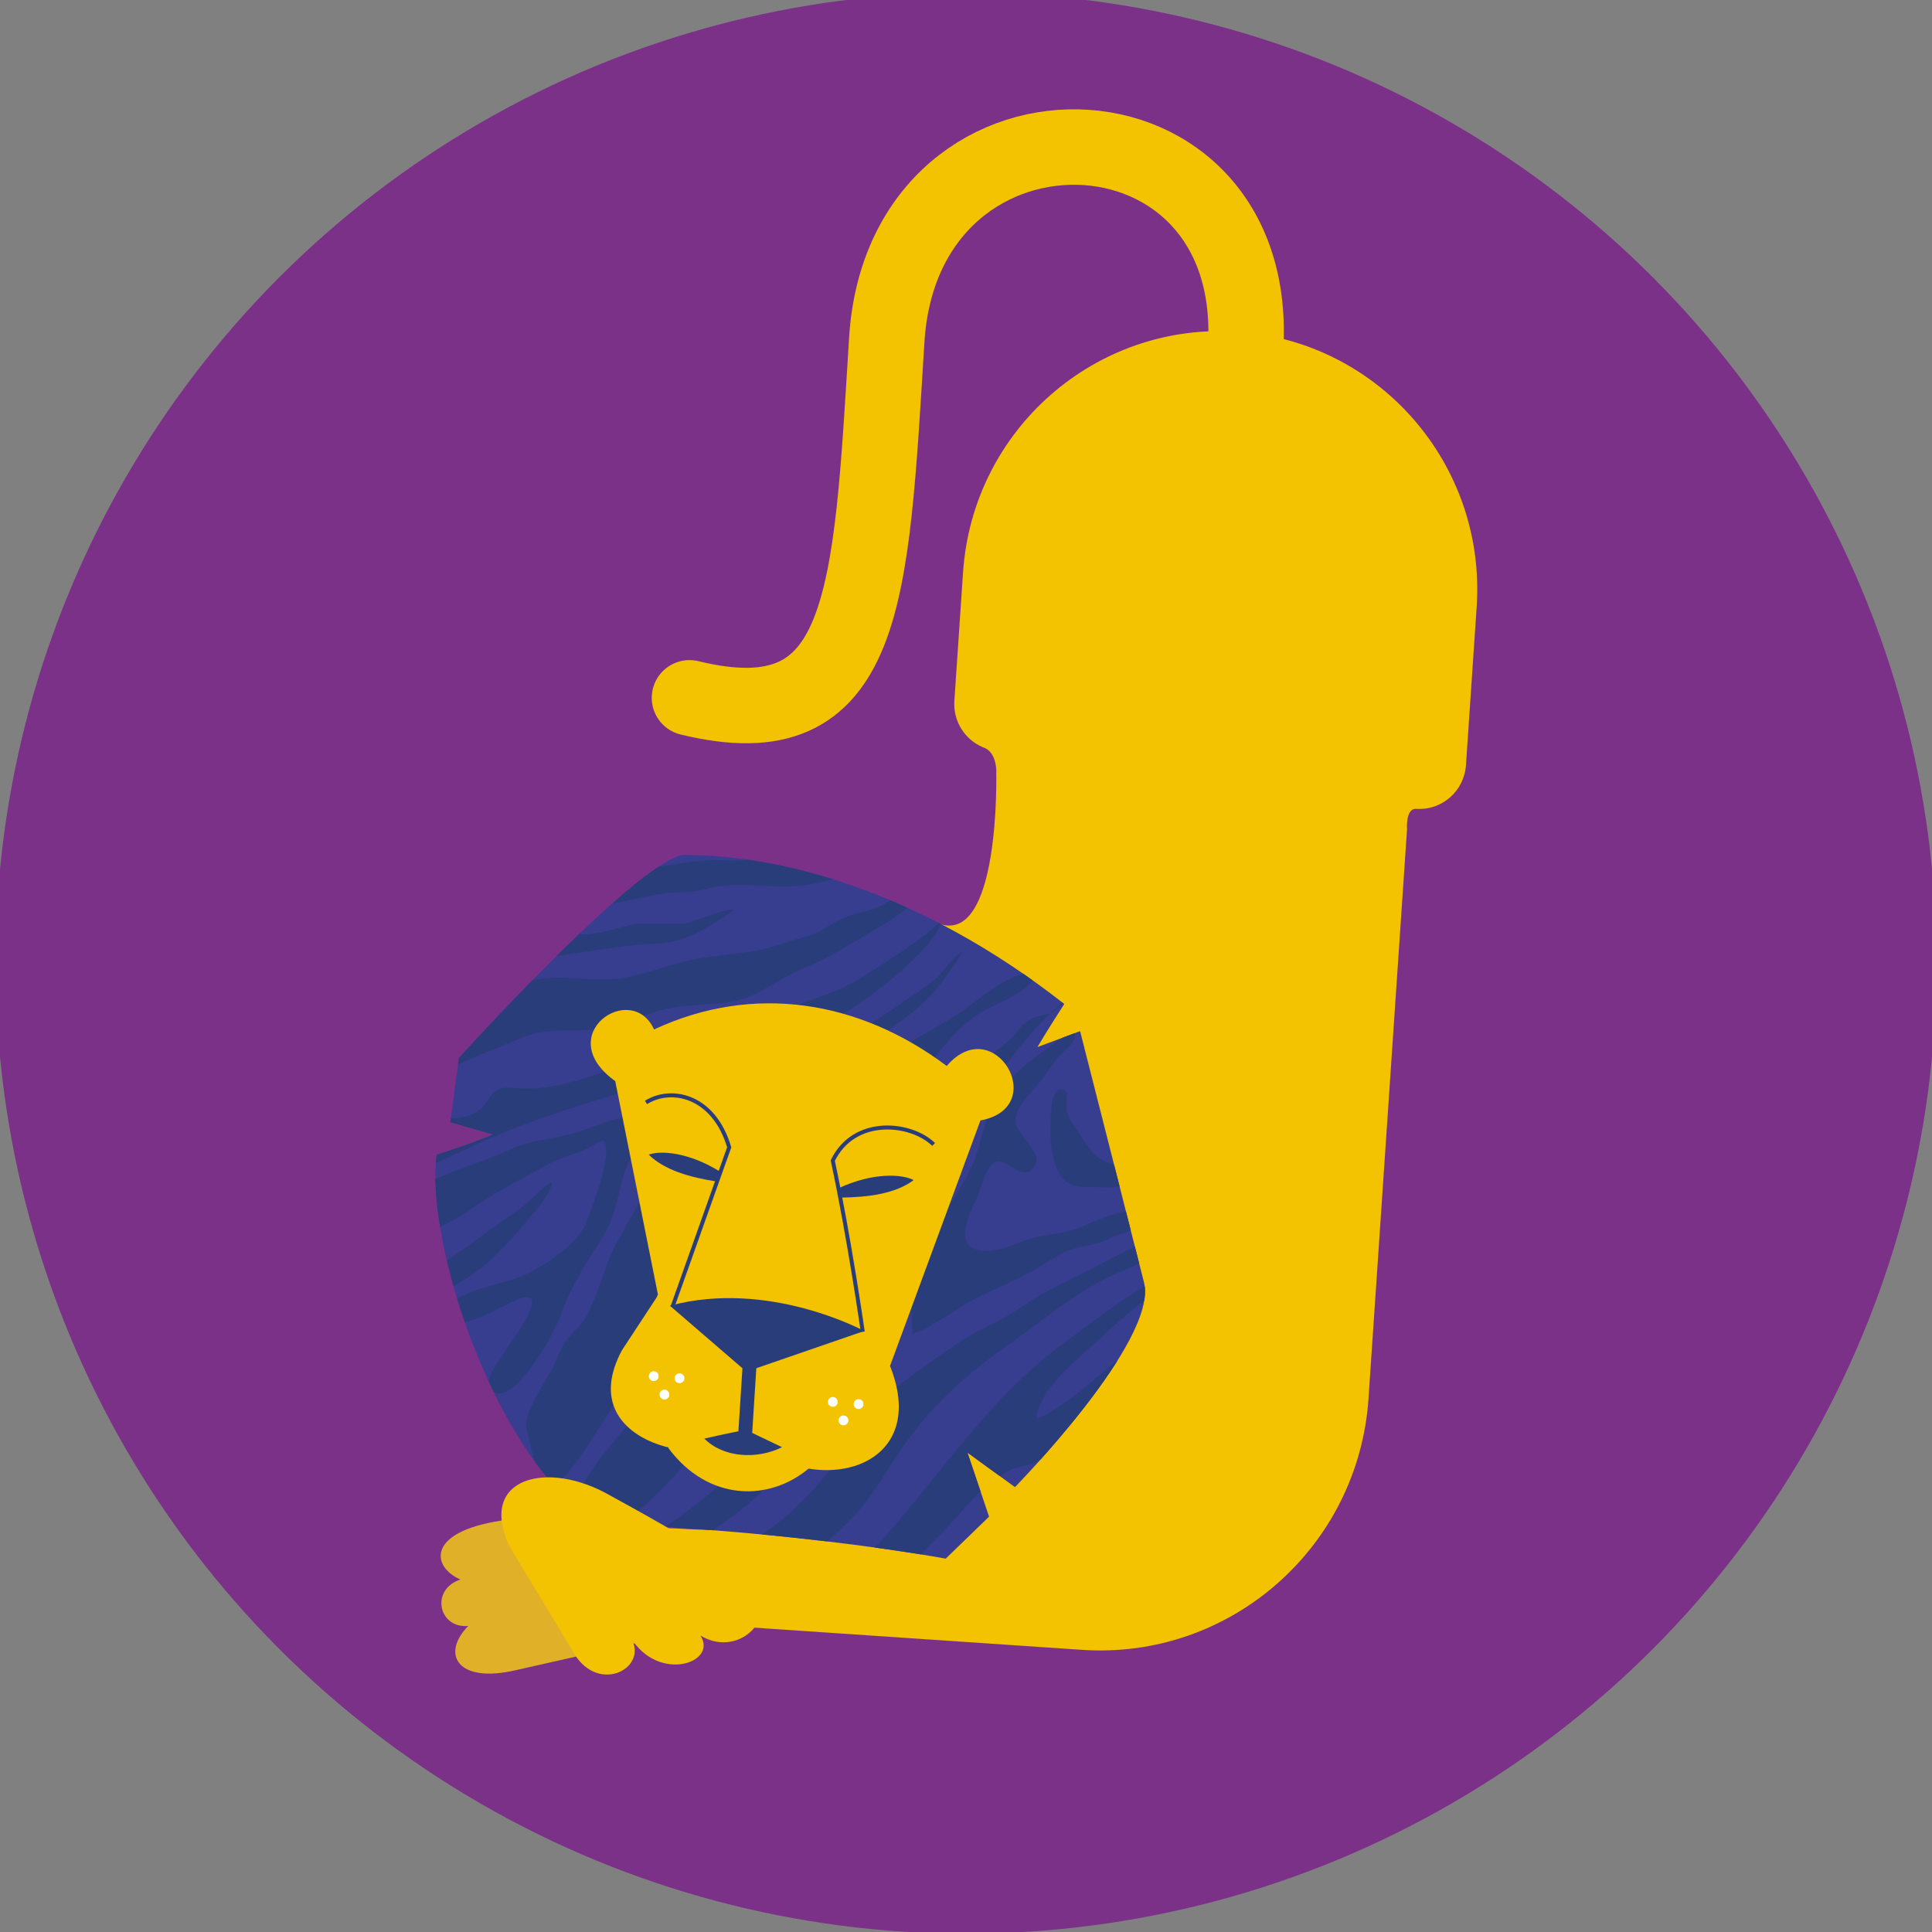 <svg viewBox="0 0 500 500" xmlns:xlink="http://www.w3.org/1999/xlink" xmlns="http://www.w3.org/2000/svg" data-name="Livello 1" id="Livello_1">
  <rect x="0" y="0" width="500" height="500" fill="#808080" stroke="none"/>
  <defs>
    <style>
      .cls-1, .cls-2, .cls-3 {
        fill: none;
      }

      .cls-4 {
        fill: #7c3189;
      }

      .cls-5 {
        fill: #f3c200;
      }

      .cls-2 {
        stroke: #2a3d7b;
        stroke-width: 1.03px;
      }

      .cls-2, .cls-3 {
        stroke-miterlimit: 10;
      }

      .cls-3 {
        stroke: #f3c200;
        stroke-linecap: round;
        stroke-width: 19.53px;
      }

      .cls-6 {
        fill: #2a3d7b;
      }

      .cls-7 {
        fill: #373d8f;
      }

      .cls-8 {
        fill: #fdffff;
      }

      .cls-9 {
        fill: #e0b128;
      }

      .cls-10 {
        clip-path: url(#clippath);
      }
    </style>
    <clipPath id="clippath">
      <path d="M244.72,403.37s-37.98-7.16-90.02-9.06c-26.59-16.39-44.8-73.27-41.68-95.49,7.96-2.43,14.61-5.22,14.61-5.22l-11.08-3.18,2.2-16.6s45.35-50.15,57.89-52.55c25.03-.2,61.5,9.3,98.79,38.56-4.51,6.99-6.94,11.15-6.94,11.15l11.04-4.12,16.57,65.15c3.55,15.1-33.43,52.85-33.43,52.85l-12.3-8.94,5.6,16.59-11.22,10.86Z" class="cls-1"></path>
    </clipPath>
  </defs>
  <circle r="251.18" cy="249.26" cx="250.01" class="cls-4"></circle>
  <g>
    <path d="M257.83,199.75s1.19,46.01-15.42,39.08c0,0,50.18,164.68-66.02,156.82-33.73-2.28-57.92,21.21,14.43,25.29l89.21,6.04c38.34,2.59,71.53-26.52,74.14-65.03l9.97-147.3s-.43-5.51,2.38-5.32c6.65.45,12.41-4.6,12.87-11.29l2.77-40.94c2.5-36.87-25.24-68.78-61.94-71.26h0c-36.71-2.48-68.49,25.39-70.98,62.26l-2.25,33.28c-.36,5.32,2.76,10.08,7.4,12.02,3.61,1.1,3.46,6.36,3.46,6.36Z" class="cls-5"></path>
    <path d="M244.72,403.37s-37.98-7.16-90.02-9.06c-26.59-16.39-44.8-73.27-41.68-95.49,7.96-2.43,14.61-5.22,14.61-5.22l-11.08-3.18,2.2-16.6s45.35-50.15,57.89-52.55c25.03-.2,61.5,9.3,98.79,38.56-4.51,6.99-6.94,11.15-6.94,11.15l11.04-4.12,16.57,65.15c3.55,15.1-33.43,52.85-33.43,52.85l-12.3-8.94,5.6,16.59-11.22,10.86Z" class="cls-7"></path>
    <path d="M321.69,96.68c10.67-74.25-87.85-78.89-92.2-8.67-4.15,66.99-5.01,103.81-51.05,92.59" class="cls-3"></path>
    <g class="cls-10">
      <g>
        <path d="M108.94,287.69c2.71.57,5.27,1.55,8.15,1.66,2.88.11,6.31-.89,8.27-3.31.96-1.19,1.53-2.66,2.78-3.6,1.74-1.3,3.95-.99,5.88-.82,7.87.71,16.39-2.17,24.55-5,3.31-1.15,6.62-2.3,9.94-3.45,8.16-2.83,16.32-5.67,24.48-8.5,5.7-1.98,11.4-3.96,17.1-5.94,2.29-.79,4.58-1.59,6.82-2.59,4.43-1.97,8.55-4.67,12.65-7.36,5.15-3.38,10.37-6.82,14.69-11.15-1.57,4.19-4.93,7.9-8.44,11.24-10.78,10.25-23.95,18.35-37.77,23.23-4.33,1.53-8.71,2.75-13.09,3.97-3.63,1.01-7.27,2.02-10.9,3.03-16.79,4.67-33.69,9.38-49.93,16.7-7.85,3.54-15.69,7.74-23.84,9.26-6.27,1.17-23.17-.27-17.19-9.65,5.12-8.03,18.84-9.2,25.85-7.73Z" class="cls-6"></path>
        <path d="M96.26,313.52c5.51-3.89,12.5-6.77,18.55-9.31,5.67-2.37,11.5-4.11,17.36-6.77,5.92-2.69,10.76-2.51,16.8-4.32,5.23-1.57,16.37-6.56,20.8-4.25-2.52,5.53-6.92,9.85-8.48,15.59-1.44,5.31-2.1,10.35-5.05,15.19-3.79,6.22-7.96,12.29-10.36,18.78-2.24,6.09-5.79,12.44-10.56,18.08-2.05,2.43-5.61,5.56-8.05,3.39-2.64-2.35,1.77-7.42,3.37-10.03,1.66-2.71,4.05-5.74,5.39-8.24,1.9-3.54,3.03-6.95-1.25-5.63-3.7,1.14-17.05,9.88-19.29,4.84-2.4-5.41,14.28-8.73,17.5-9.78,6.26-2.04,16.45-8.9,18.62-14.44,1.64-4.17,7.26-18.62,4.52-21.54-2.65,1.08-4.36,2.55-7.13,3.41-2.7.84-4.47,1.43-7.14,2.87-6.53,3.53-13.06,6.81-19.2,11.08-7.03,4.89-27.11,15.91-26.41,1.08Z" class="cls-6"></path>
        <path d="M136.23,369.57c-.86-3.63,4.91-11.99,6.82-15.65,1.05-2.01,2.07-4.98,3.29-6.71,1.64-2.33,3.94-3.97,5.33-6.45,2.32-4.16,3.74-9,5.31-13.27,1.83-4.97,4.65-9.49,7.23-14.15,5.08-9.15,10.16-18.23,17.77-25.53,2.45-2.35,4.74-4.4,7.68-6.27,3.37-2.14,6.31-2.44,9.92-4.09,5.11-2.33,10.75-4.32,15.99-6.99,6.27-3.2,11.73-6.66,17.68-10.85,3.01-2.12,6.61-4.21,9.27-6.69,2.04-1.9,3.6-4.89,6.71-6.64-1.42,1.94-4.87,7.55-8.17,11.17-3.93,4.3-9.12,7.55-13.79,11.37-5.03,4.11-9.69,8.49-14.99,12.22-5.04,3.55-9.96,5.76-15.24,9.48-6.09,4.28-11.64,7.27-14.53,13.8-3.13,7.06-3.74,13.45-5.23,20.59-1.27,6.1-4.45,10.28-7.29,15.91-2.71,5.4-5.27,10.64-7.45,15.86-1.57,3.75-3.91,7.18-6.1,10.64-1.88,2.99-7.8,12.43-10.58,14.94-6.54,5.89-8.27-7.77-9.63-12.69Z" class="cls-6"></path>
        <path d="M109.08,329.5c6.24-2.21,13.18-8.03,18.76-11.96,2.07-1.46,4.14-2.91,6.21-4.37,3.22-2.26,5.46-5.01,8.38-7.16,2.76,1.06-12.65,17.58-15.21,19.89-7.43,6.7-19.47,13.49-18.15,3.6Z" class="cls-6"></path>
        <path d="M163.2,367.85c3.28-4.81,6.59-9.26,9.8-14.21,3.57-5.5,6.03-10.03,8.43-15.91,1.81-4.43,4.76-8.44,6.47-12.95,4.15-10.93,9.61-21.68,18.28-30.9,3.56-3.79,7.68-8.4,11.25-11.67,3.93-3.6,9.37-6.59,13.75-9.68,5.87-4.15,12.07-6.83,18.12-11.09,4.95-3.49,13.1-10.63,18.96-9.6-1.57,5.03-10.73,7.86-14.9,10.5-6.35,4.02-8.65,8.41-13.53,13.5-9.17,9.57-20.82,17.07-29.22,27.23-4.22,5.11-8.11,11.78-11.24,17.48-2.9,5.27-2.83,11.13-3.35,16.42-1.36,13.8-6.95,25.57-15.83,38.02-4.75,6.66-11.67,13.51-18.26,18.8-4.04,3.24-7.83,7.26-11.28,3.77-8.37-8.46,10.24-26.29,12.57-29.71Z" class="cls-6"></path>
        <path d="M272.21,262.2c-5.63,1.02-7.1,2.14-9.65,5.59-1.21,1.64-5.86,4.84-7.59,6.28-5.31,4.44-12.04,12.17-16.35,17.6-3.97,5.01-8.47,10.59-11.59,15.97-2.96,5.1-2.41,6.29-4.58,11.67-1.9,4.69-2.8,10.36-4.7,14.85-2.13,5.06-3.41,10.51-5.49,15.68-4.04,10.05-8.81,20.41-18.1,27.89-6.28,5.06-11.89,10.28-18.68,15.06-6.24,4.39-12.64,8.66-18.74,13.23,2.78,9.47,27.02-9.48,32-12.98,11.39-8.01,17.41-17.45,25.5-27.99,3.92-5.1,7.2-13.14,9.21-18.93.98-2.85,2.41-6.66,2.9-9.52.59-3.4-.38-6.87.17-10.3.86-5.41,4.42-12.43,7.55-17.67,3.45-5.77,7.62-9.81,12.31-14.91,10.48-11.39,17.66-26.43,30.71-35.8" class="cls-6"></path>
        <path d="M238.83,231.94c-3.49,2.57-7.03,5.53-10.73,7.66-6.65,3.84-13.02,8.11-20.07,10.97-5.93,2.41-11.7,7.26-17.75,8.48-5.91,1.19-12.15.8-17.41,1.95-6.75,1.48-12.84,4.89-19.38,5.47-7.03.62-12.28-.61-19.17,2.37-6.5,2.81-13.08,5.16-19.46,8.43-5.96,3.06-13.02,6.41-19.72,7.08-6.45.65-10.7-3.22-16.2-4.5-4.1-.95-16.58-.8-17.16-5.87l-1.43-6.15c-6.42-5.23,7.18-15.2,13.14-17.55,8.42-3.31,10.43,5.5,17.6,6.95,6.31,1.27,19.26,3.19,25.97,2.66,7.48-.59,15.79-5.65,23.34-6.63,6.38-.83,13.17.85,19.55,0,6.18-.83,11.8-3.19,18.04-4.62,5.51-1.27,11.8-1.66,17.2-2.52,4.77-.76,9-2.71,13.4-3.73,3.4-.79,6.79-3.6,9.99-4.95,2.51-1.06,5.73-1.42,8.42-2.59,6.06-2.65,10.72-8.35,16.67-11.22,4.12,3.36-.99,5.48-4.85,8.32Z" class="cls-6"></path>
        <path d="M224.42,224.86c-5.5,1.75-11.78,3.82-17.11,4.37-4.85.49-10.21-.15-14.95-.19-3.46-.03-5.96.12-9.54,1.04-3.45.89-5.9.74-8.75.92-5.56.35-11.69,2.42-17.57,3.07-5.94.66-11.39-.35-17.5-.24-4.03.07-8.82-.32-13.14-.29-5.25.04-9.45-2.01-11.81-6.08l-.8-6.83c6.4-4.21,9.67-6.19,16.33-4.85,3.49.7,7.15,1.51,10.31,2.9,7.35,3.24,15.12,5.81,24.06,5.97,7.23.13,15.01-2.26,22.1-2.05,4.79.15,7.68.62,12.44-2.04,4.49-2.51,7.69-5.2,10.91-8.7,4.88-5.29,8.17-12.32,16.62-13.65.42,4.04-2.09,6.94-5.2,9.99-1.09,1.06-4.13,2.84-4.88,4.01-1.07,1.66-1.27,4.79-1.49,6.61,2.07,1.02,5.32,1.86,8.24,1.76,3.52-.12,4.67-1.28,7.82-2.46,2.62-.98,7.61-4.09,10.06-4.44,4.91-.7,5.73,2.72,2.16,5.37-4.32,3.21-12.97,4.1-18.32,5.8Z" class="cls-6"></path>
        <path d="M168.16,414.2c3.72-4.74,11.51-5.98,16.71-9.07,4.87-2.9,9.75-6.21,14.55-9.59,10.01-7.05,16.67-17.05,23.56-25.74,3.61-4.55,5.7-8.35,10.58-12.03,5.07-3.83,10.44-7.64,15.78-11.11,4.63-3.01,9.56-4.67,14.18-7.89,4.76-3.32,9.74-5.85,14.74-8.33,6.4-3.17,12.96-6.66,19.28-9.78,4.92-2.43,11.81-8.23,16.78-7.34-6.55,9.5-17.02,12.31-26.59,16.81-9.74,4.58-19.22,12.63-28.19,18.95-11.8,8.31-20.69,17.14-28.07,28.67-3.41,5.33-7.26,11.61-12.05,16.26-3.42,3.33-6.76,5.85-9.68,9.31-3.24,3.84-7.07,6.63-11.25,9.57-6.54,4.59-13.12,10.23-20.77,11.89-2.46.53-4.9.22-6.81-.38-5.42-1.69-4.99-5.36-2.75-10.18Z" class="cls-6"></path>
        <path d="M277.89,266.54c-7.08,4.98-16.03,10.5-20.07,17.55-3.68,6.43-3.79,13.31-7.35,19.85-3.61,6.62-8.33,13.27-11.3,20.13-3.23,7.44-3.63,13.85-2.96,21,2.46-.3,6.96-3.46,9.2-4.79,2.64-1.57,4.69-3.02,7.32-4.34,5.12-2.56,10.81-4.83,15.48-7.58,3.65-2.15,6.57-4.49,10.73-5.48,3.04-.72,4.87-.79,7.9-2.24,2.93-1.4,18.1-5.69,15.78-9.35-4.4,2.25-7.52,1.46-11.99,2.34-3.55.69-7.04,2.34-10.56,3.81-4.51,1.89-8.56,1.77-12.92,2.99-4.05,1.13-8.23,3.54-12.48,3.29-7.77-.46-4.59-8.06-2.15-13.03,1.48-3,2.66-9.88,5.76-10.14,2.71-.23,7.23,5.93,9.78.78,1.47-2.98-4.73-7.85-5.18-10.57-.63-3.8,3.91-7.88,6.61-11.23,1.78-2.21,2.8-4.25,4.73-6.25,2.3-2.39,4.68-3.57,3.67-6.73Z" class="cls-6"></path>
        <path d="M297.97,307.01c-2.65-1.47-8.41.61-11.73.33-4.95-.42-9.34.81-11.89-3.3-2.19-3.53-2.67-9.07-2.47-13.44.1-2.11-.03-11.21,4.25-7.95.11,4.05-.87,4.8,1.53,8.18,1.79,2.52,3.35,5.55,5.49,7.8,4.06,4.26,11.03,2.38,14.83,8.39Z" class="cls-6"></path>
        <path d="M182.16,431.85c4.73-5.44,13.75-7.34,19.68-11.33,3.83-2.57,7.55-5.34,11.33-7.99,8.33-5.86,16.04-14.88,22.54-22.73,12.73-15.39,24.27-31.47,41.42-43.54,5.03-3.54,27.48-21.89,31.96-16.02-3.43-2.71-20.06,12.01-22.97,14.83-5.8,5.64-17.35,13.96-17.89,22.08,4.42-1.5,11.6-7.21,15.35-10.42,4.88-4.18,9.8-8.16,15.38-12.08,9.26-6.51,17.95-13.37,24.42-22.46,4.35,3.6-4.75,9.48-7.09,12.32-3.83,4.66-6.93,9.91-10.81,14.53-4.45,5.3-7.46,8.35-13.4,12.54-5.87,4.13-11.74,8.26-17.61,12.4-2.17,1.53-4.47,3.57-6.85,4.65-2.02.92-4.72.87-6.97,2.18-7.12,4.13-10.6,9.44-16.13,15.1-9,9.21-16.99,18.61-27.95,26.32-7.67,5.4-13.79,8.96-22.43,12.05-4.1,1.46-13.14,4.37-11.97-2.42Z" class="cls-6"></path>
        <path d="M189.7,444.05c10.36-1.52,19.2-11.43,28.25-16.96,4.86-2.97,9.43-4.11,14.08-7.41,4.52-3.2,8.92-5.71,13.35-8.56,9.16-5.9,19.2-12.54,27.61-19.43,8.01-6.56,13.93-14.68,22.12-21.42,10.14-8.36,18.93-18.13,30.3-25.89.9.18,2.3.74,3.08,1.12-1.92,6.15-4.99,7.55-10.13,11.76-4.13,3.39-7.36,7.1-10.96,10.63-7.53,7.37-15.49,15.8-22.47,23.8-8.2,9.4-17.66,16.53-28.22,23.96-6.25,4.4-11.02,7.76-18,9.89-5.44,1.66-9.67,3.42-14.75,5.7-5.79,2.6-10.26,5.19-15.94,8.67-3.06,1.88-6.62,4.13-9.75,5.43-3.71,1.53-6.83.48-8.57-1.28Z" class="cls-6"></path>
        <path d="M204.29,338.79c.08-2.04.89-4.74.81-6.55-.12-2.92-.37-5.25,1.21-8.43,1.09-2.2,3.16-4.35,4.33-6.62,1.03-2.01,1.96-4.39,3-6.22,2.31-4.09,4.87-9.31,9.87-11.09-1.15,1.83-1.73,3.76-2.75,5.53-1.19,2.07-2.46,3.97-2.94,6.25-.8,3.76-.93,7.66-1.66,11.41-.82,4.2-3.32,8.43-4.37,12.78-1.04,4.3-2.59,7.76-4.53,12.19-5.75,13.14-3.47-.84-3.36-1.85.27-2.51.29-4.9.39-7.38Z" class="cls-6"></path>
        <path d="M169.76,244.22c-8.46.17-29.45,3.94-36.99,5.12-5.47.86-10.4.85-15.92,1.2-3.59.23-6-.64-9.47-.79-2.69-.12-4.7-.73-6.85-1.83-2.83-1.43-5.16-2.42-8.82-2.03-2.4.25-8.64.19-10.39,1.26,3.41-6.51,7.2-9.8,12.44-8.99,4.15.64,11.56-2.79,15.73-2.28,3.69.45,3.98,3.14,8.63,3.31,3.82.14,7.33,1.95,11.18,1.9,5.11-.06,10.29-.49,15.25-.02,2.18.21,4.24.36,6.19.7,2.67.46,10.16-1.88,12.66-2.46,2.66-.62,10.66-.12,13.13-.22,2.91-.12,9.62-3.92,13.55-3.6-4.8,3.05-11.85,8.57-20.32,8.74Z" class="cls-6"></path>
      </g>
    </g>
    <path d="M209.46,379.91c-10.28,8.76-26.14,8.77-36.5-5.17,13.77-14.74,19.91-20,19.91-20l16.59,25.17Z" class="cls-5"></path>
    <path d="M170.27,335.02l-11.05-55.23c-16.67-11.93,4.19-26.19,10.05-13.37,25.83-12.03,53.22-7.47,75.74,9.45,12.26-14.3,26.98,10.74,8.73,14.1l-23.4,63.53c11.03,27.76-20.89,34.52-37.54,18.26-8.15,8.84-45.19,2.57-31.84-22.32l8.97-13.66.33-.76Z" class="cls-5"></path>
    <path d="M223.66,344.46l-30.5,10.52-19.79-17.06c25.52-6.9,50.29,6.54,50.29,6.54Z" class="cls-6"></path>
    <path d="M241.62,296.18c-5.8-5.66-20.48-7.33-26.1,4.18,4.29,20.01,7.76,44.3,7.76,44.3" class="cls-2"></path>
    <ellipse transform="translate(-155.36 560.55) rotate(-86.13)" ry="1.27" rx="1.28" cy="363.39" cx="222.2" class="cls-8"></ellipse>
    <ellipse transform="translate(-161.02 553.38) rotate(-86.13)" ry="1.27" rx="1.28" cy="362.83" cx="215.54" class="cls-8"></ellipse>
    <ellipse transform="translate(-163.21 560.59) rotate(-86.13)" ry="1.27" rx="1.28" cy="367.61" cx="218.3" class="cls-8"></ellipse>
    <ellipse transform="translate(-191.91 508.07) rotate(-86.13)" ry="1.27" rx="1.28" cy="356.71" cx="175.86" class="cls-8"></ellipse>
    <ellipse transform="translate(-197.57 500.91) rotate(-86.13)" ry="1.27" rx="1.28" cy="356.15" cx="169.19" class="cls-8"></ellipse>
    <ellipse transform="translate(-199.76 508.12) rotate(-86.13)" ry="1.27" rx="1.28" cy="360.93" cx="171.96" class="cls-8"></ellipse>
    <path d="M174.04,338.21l11.52-32.42.89-2.5,2.27-6.37c-4.06-13.65-15.22-15.62-21.54-11.6" class="cls-2"></path>
    <path d="M217.47,309.94c7.29-.08,14.29-1.02,18.98-4.53-2.91-1.54-10.41-2.1-19.46,2.12l.48,2.41Z" class="cls-6"></path>
    <path d="M167.89,298.82c4.08,4.01,10.66,5.89,17.68,6.97l.89-2.5c-8.22-5.15-15.52-5.59-18.57-4.47Z" class="cls-6"></path>
    <path d="M192.3,351.63l-1.2,18.78s-4.5.9-8.81,1.9c4.86,4.94,13.57,5.47,20.1,2.22l-7.72-3.69,1.19-18.69-3.57-.52Z" class="cls-6"></path>
    <path d="M185.74,420.45l-52.03,11.74c-15.45,3.68-19.62-4.16-12.54-11.39-7.71.69-9.85-9.45-2.01-12.02-7.71-3.36-8.94-12.9,12.48-15.5,21.42-2.6,54.1,27.17,54.1,27.17Z" class="cls-9"></path>
    <path d="M181.25,423.26c10.59,6.52,22.62-6.44,11.25-15.18-11.38-8.74-32.68-19.91-34.74-21.13-16.05-9.19-34.25-4.61-25.91,13.24,13.06,21.55,16.81,27.88,16.81,27.88,6.55,10.57,19.41,3.34,14.54-4.28,7.27,11.84,22.69,6.53,18.06-.53Z" class="cls-5"></path>
  </g>
</svg>